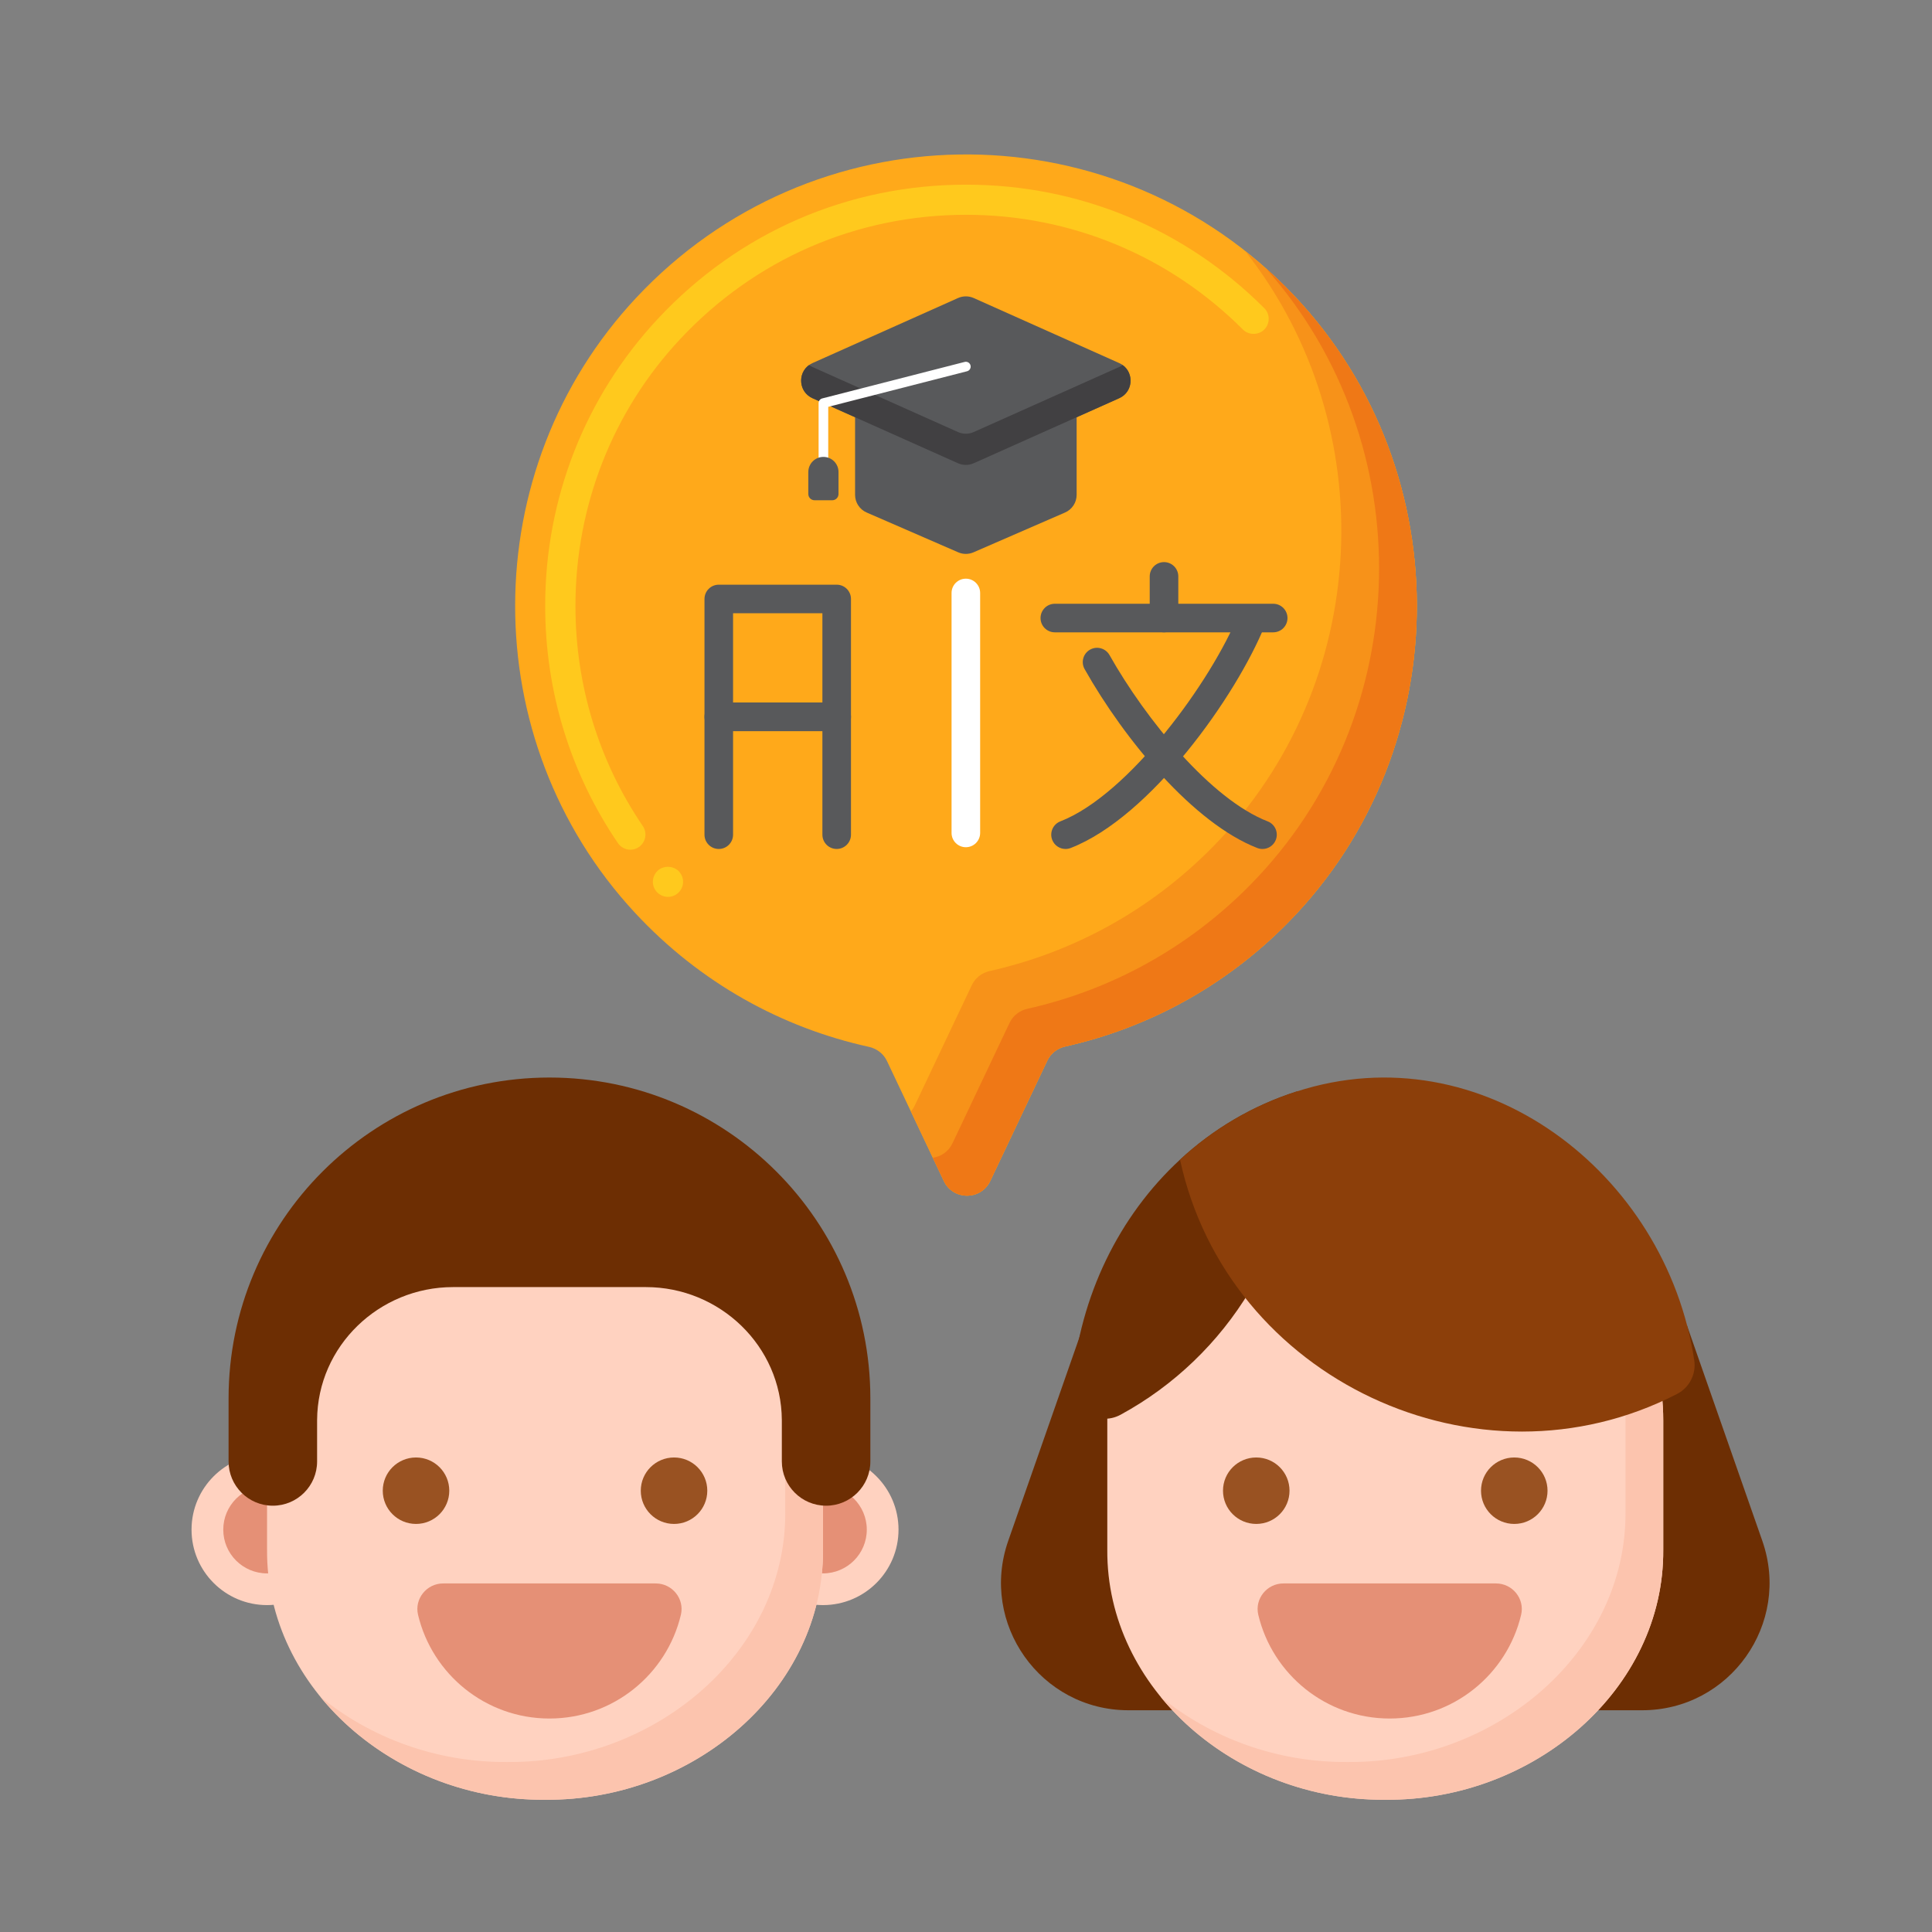<svg xmlns="http://www.w3.org/2000/svg" xmlns:xlink="http://www.w3.org/1999/xlink" id="Layer_1" x="0px" y="0px" viewBox="0 0 256 256" style="enable-background:new 0 0 256 256;" xml:space="preserve"><rect x="0" y="0" width="256" height="256" fill="#808080" stroke="none"/><style type="text/css">	.st0{fill:#FFA91A;}	.st1{fill:#F79219;}	.st2{fill:#EF7816;}	.st3{fill:#478CF7;}	.st4{fill:#5E9CF7;}	.st5{fill:#FFC91D;}	.st6{fill:#76A34F;}	.st7{fill:#2266D3;}	.st8{fill:#58595B;}	.st9{fill:#FFFFFF;}	.st10{fill:#648940;}	.st11{fill:#8C3F0A;}	.st12{fill:#91B56B;}	.st13{fill:#377DE2;}	.st14{fill:#E63950;}	.st15{fill:#E6E7E8;}	.st16{fill:#D1D3D4;}	.st17{fill:#F1F2F2;}	.st18{fill:#D10028;}	.st19{fill:#939598;}	.st20{fill:#414042;}	.st21{fill:#5A7A39;}	.st22{fill:#FCC4AE;}	.st23{fill:#F2AD97;}	.st24{fill:#E8566F;}	.st25{fill:#B7022D;}	.st26{fill:#995222;}	.st27{fill:#FFD2C0;}	.st28{fill:#E59076;}	.st29{fill:#808285;}	.st30{fill:#7C3108;}	.st31{fill:#6D2E03;}	.st32{fill:#A54AF4;}	.st33{fill:#893ADD;}	.st34{fill:#0099DC;}</style><g>	<g>		<g>			<g>				<g>					<g>						<g>							<g>								<g>									<g>										<g>											<ellipse class="st27" cx="35.386" cy="202.686" rx="10.006" ry="9.997"></ellipse>										</g>									</g>								</g>							</g>							<g>								<g>									<g>										<g>											<path class="st28" d="M41.188,202.686c0,3.202-2.598,5.797-5.802,5.797c-3.204,0-5.802-2.595-5.802-5.797            s2.598-5.797,5.802-5.797C38.59,196.889,41.188,199.484,41.188,202.686z"></path>										</g>									</g>								</g>							</g>							<g>								<g>									<g>										<g>											<ellipse class="st27" cx="109.052" cy="202.686" rx="10.006" ry="9.997"></ellipse>										</g>									</g>								</g>							</g>							<g>								<g>									<g>										<g>											<path class="st28" d="M114.854,202.686c0,3.202-2.598,5.797-5.802,5.797c-3.204,0-5.802-2.595-5.802-5.797            s2.598-5.797,5.802-5.797C112.257,196.889,114.854,199.484,114.854,202.686z"></path>										</g>									</g>								</g>							</g>						</g>						<g>							<g>								<g>									<g>										<path class="st27" d="M109.052,188.164v17.191c0.123,18.41-17.035,33.278-36.833,33.121           c-19.797,0.156-36.956-14.711-36.833-33.121c0,0,0-17.191,0-17.191c0-18.289,16.494-33.121,36.833-33.121           C92.561,155.038,109.046,169.879,109.052,188.164z"></path>									</g>								</g>							</g>						</g>						<g>							<path class="st22" d="M96.967,163.635c4.453,5.477,7.082,12.228,7.084,19.529v17.191        c0.123,18.409-17.035,33.278-36.833,33.121c-9.365,0.074-18.139-3.215-24.774-8.649c6.805,8.348,17.807,13.743,29.774,13.649        c19.798,0.157,36.956-14.712,36.833-33.121v-17.191C109.049,178.443,104.388,169.696,96.967,163.635z"></path>						</g>						<g>							<g>								<g>									<g>										<g>											<path class="st26" d="M59.532,197.526c0,2.432-1.973,4.403-4.407,4.403c-2.434,0-4.407-1.971-4.407-4.403            c0-2.432,1.973-4.403,4.407-4.403C57.559,193.123,59.532,195.094,59.532,197.526z"></path>										</g>									</g>								</g>							</g>							<g>								<g>									<g>										<g>											<ellipse class="st26" cx="89.313" cy="197.526" rx="4.407" ry="4.403"></ellipse>										</g>									</g>								</g>							</g>						</g>					</g>				</g>			</g>			<g>				<g>					<g>						<g>							<g>								<path class="st28" d="M86.895,209.814c2.179,0,3.83,2.035,3.326,4.155c-1.874,7.881-8.959,13.744-17.414,13.744         s-15.54-5.862-17.414-13.744c-0.504-2.12,1.147-4.155,3.326-4.155H86.895z"></path>							</g>						</g>					</g>				</g>			</g>			<g>				<g>					<g>						<path class="st31" d="M36.153,199.513c3.239,0,5.865-2.626,5.865-5.865v-5.304c0-0.066,0-0.133,0.001-0.199       c0.062-9.786,8.22-17.598,18.006-17.598h25.566c9.786,0,17.944,7.812,18.006,17.598c0,0.066,0.001,0.133,0.001,0.199v5.304       c0,3.239,2.626,5.865,5.865,5.865l0,0c3.239,0,5.865-2.626,5.865-5.865v-8.349c0-23.483-19.037-42.52-42.52-42.52h0       c-23.483,0-42.52,19.037-42.52,42.52v8.349C30.287,196.887,32.913,199.513,36.153,199.513L36.153,199.513z"></path>					</g>				</g>			</g>		</g>		<g>			<g>				<path class="st31" d="M233.517,204.17l-9.978-28.527h-79.966l-9.978,28.527c-3.838,10.972,4.306,22.448,15.93,22.448h68.063     C229.211,226.619,237.355,215.142,233.517,204.17z"></path>			</g>			<g>				<g>					<g>						<g>							<g>								<g>									<g>										<path class="st27" d="M220.388,188.164v17.191c0.123,18.41-17.035,33.278-36.833,33.121           c-19.797,0.156-36.956-14.711-36.833-33.121c0,0,0-17.191,0-17.191c0-18.289,16.494-33.121,36.833-33.121           C203.898,155.038,220.383,169.879,220.388,188.164z"></path>									</g>								</g>							</g>						</g>						<g>							<path class="st22" d="M208.304,163.635c4.453,5.477,7.082,12.228,7.084,19.529v17.191        c0.123,18.409-17.035,33.278-36.833,33.121c-9.365,0.074-18.14-3.215-24.774-8.649c6.805,8.348,17.807,13.743,29.774,13.649        c19.798,0.157,36.956-14.712,36.833-33.121v-17.191C220.385,178.443,215.725,169.696,208.304,163.635z"></path>						</g>						<g>							<g>								<g>									<g>										<g>											<path class="st26" d="M170.868,197.526c0,2.432-1.973,4.403-4.407,4.403c-2.434,0-4.407-1.971-4.407-4.403            c0-2.432,1.973-4.403,4.407-4.403C168.896,193.123,170.868,195.094,170.868,197.526z"></path>										</g>									</g>								</g>							</g>							<g>								<g>									<g>										<g>											<ellipse class="st26" cx="200.649" cy="197.526" rx="4.407" ry="4.403"></ellipse>										</g>									</g>								</g>							</g>						</g>						<g>							<g>								<g>									<g>										<g>											<path class="st31" d="M172.015,147.917c0.053,16.702-9.296,31.803-23.531,39.542c-3.011,1.637-6.708-0.719-6.407-4.131            c1.023-11.59,6.179-22.198,14.282-29.669c4.378-4.052,9.615-7.175,15.525-9.053            C171.969,145.7,172.015,146.801,172.015,147.917z"></path>										</g>									</g>								</g>								<g>									<g>										<g>											<path class="st11" d="M222.226,184.703c-26.392,13.613-59.572-1.925-65.866-31.045c4.354-4.029,9.557-7.14,15.425-9.021            c24.536-7.958,48.988,10.698,52.713,35.633C224.768,182.073,223.847,183.868,222.226,184.703z"></path>										</g>									</g>								</g>							</g>						</g>					</g>				</g>			</g>			<g>				<g>					<g>						<g>							<g>								<path class="st28" d="M198.232,209.814c2.179,0,3.83,2.035,3.326,4.155c-1.874,7.881-8.959,13.744-17.414,13.744         c-8.455,0-15.54-5.862-17.414-13.744c-0.504-2.12,1.147-4.155,3.326-4.155H198.232z"></path>							</g>						</g>					</g>				</g>			</g>		</g>	</g>	<g>		<g>			<g>				<path class="st0" d="M141.145,138.666c10.845-2.427,21.145-7.901,29.532-16.426c22.879-23.254,22.731-61.14-0.321-84.223     c-23.848-23.88-62.849-23.393-86.078,1.462c-21.292,22.782-21.368,58.572-0.169,81.44c8.664,9.346,19.548,15.275,31.03,17.795     c1.042,0.229,1.929,0.907,2.386,1.871l7.54,15.905c1.228,2.591,4.915,2.591,6.143,0l7.565-15.957     C139.228,139.575,140.108,138.898,141.145,138.666z"></path>			</g>		</g>		<g>			<g>				<path class="st5" d="M88.51,118.84c-0.55,0-1.08-0.23-1.46-0.63c0,0,0-0.01-0.01-0.01c-0.36-0.391-0.55-0.9-0.53-1.431     c0.02-0.54,0.25-1.029,0.64-1.399c0.78-0.721,2.1-0.67,2.83,0.109v0.011c0.36,0.39,0.55,0.899,0.53,1.43s-0.25,1.02-0.64,1.39     C89.5,118.649,89.02,118.84,88.51,118.84z M83.53,112.59c-0.66,0-1.28-0.33-1.65-0.87c-6.3-9.26-9.64-20.12-9.64-31.43     c0-14.24,5.31-27.76,14.96-38.08c10.69-11.44,25.18-17.74,40.8-17.74h0.04c14.92,0,28.939,5.811,39.49,16.37     c0.779,0.78,0.77,2.05-0.011,2.83c-0.75,0.76-2.069,0.76-2.819,0c-9.801-9.8-22.82-15.2-36.68-15.21     c-14.51,0.01-27.97,5.859-37.9,16.479c-8.95,9.57-13.87,22.13-13.87,35.351c0,10.5,3.09,20.59,8.93,29.17     c0.62,0.91,0.38,2.16-0.53,2.78C84.32,112.47,83.93,112.59,83.53,112.59z"></path>			</g>		</g>		<g>			<g>				<path class="st1" d="M170.356,38.017c-1.71-1.712-3.505-3.284-5.359-4.746c18.297,23.257,16.9,57.402-4.32,78.969     c-8.387,8.524-18.687,13.999-29.532,16.426c-1.036,0.232-1.917,0.908-2.372,1.868l-7.565,15.957     c-0.14,0.296-0.316,0.554-0.513,0.782l4.37,9.218c1.228,2.591,4.915,2.591,6.143,0l7.565-15.957     c0.455-0.96,1.336-1.636,2.372-1.868c10.845-2.427,21.145-7.901,29.532-16.426C193.556,98.986,193.407,61.101,170.356,38.017z"></path>			</g>		</g>		<g>			<g>				<path class="st2" d="M170.356,38.017c-0.853-0.854-1.73-1.668-2.62-2.459c20.644,23.242,20,59.261-2.059,81.682     c-8.387,8.524-18.687,13.999-29.532,16.426c-1.036,0.232-1.917,0.908-2.372,1.868l-7.565,15.957     c-0.536,1.132-1.542,1.769-2.607,1.912l1.464,3.088c1.228,2.591,4.915,2.591,6.143,0l7.565-15.957     c0.455-0.96,1.336-1.636,2.372-1.868c10.845-2.427,21.145-7.901,29.532-16.426C193.556,98.986,193.407,61.101,170.356,38.017z"></path>			</g>		</g>	</g>	<g>		<g>			<g>				<g>					<g>						<g>							<g>								<g>									<path class="st8" d="M141.125,67.911l-12.126,5.272c-0.649,0.282-1.387,0.282-2.036,0l-12.126-5.272          c-0.932-0.405-1.535-1.325-1.535-2.341V54.851h29.358V65.57C142.66,66.586,142.057,67.505,141.125,67.911z"></path>								</g>							</g>						</g>					</g>				</g>				<g>					<g>						<g>							<g>								<g>									<path class="st8" d="M126.939,61.383l-19.273-8.615c-2.015-0.901-2.015-3.761,0-4.661l19.273-8.615          c0.663-0.296,1.421-0.296,2.084,0l19.273,8.615c2.015,0.901,2.015,3.761,0,4.661l-19.273,8.615          C128.359,61.679,127.602,61.679,126.939,61.383z"></path>								</g>							</g>						</g>					</g>				</g>				<g>					<g>						<g>							<path class="st20" d="M148.753,48.369c-0.139,0.099-0.291,0.188-0.458,0.263l-19.273,8.615c-0.663,0.296-1.421,0.296-2.084,0        l-19.273-8.615c-0.167-0.075-0.318-0.164-0.458-0.263c-1.542,1.099-1.39,3.572,0.458,4.398l19.273,8.615        c0.663,0.296,1.421,0.296,2.084,0l19.273-8.615C150.144,51.941,150.295,49.468,148.753,48.369z"></path>						</g>					</g>				</g>				<g>					<g>						<g>							<g>								<g>									<path class="st9" d="M109.107,65.276c-0.352,0-0.638-0.286-0.638-0.638V53.412c0-0.291,0.197-0.546,0.48-0.618          l18.874-4.837c0.341-0.088,0.689,0.118,0.776,0.46c0.088,0.342-0.118,0.689-0.46,0.777l-18.394,4.714v10.73          C109.745,64.99,109.459,65.276,109.107,65.276z"></path>								</g>							</g>						</g>					</g>				</g>				<g>					<g>						<g>							<g>								<g>									<path class="st8" d="M110.28,66.286h-2.347c-0.457,0-0.827-0.37-0.827-0.827v-2.916c0-1.105,0.896-2.001,2.001-2.001l0,0          c1.105,0,2.001,0.896,2.001,2.001v2.916C111.107,65.916,110.737,66.286,110.28,66.286z"></path>								</g>							</g>						</g>					</g>				</g>			</g>		</g>		<g>			<g>				<g>					<g>						<path class="st8" d="M110.866,96.885H95.242c-1.046,0-1.894-0.848-1.894-1.894V79.367c0-1.046,0.848-1.894,1.894-1.894h15.624       c1.046,0,1.894,0.848,1.894,1.894v15.624C112.759,96.037,111.912,96.885,110.866,96.885z M97.135,93.098h11.837V81.261H97.135       V93.098z"></path>					</g>				</g>				<g>					<g>						<path class="st8" d="M110.866,112.493c-1.046,0-1.894-0.848-1.894-1.894V96.87H97.135v13.73c0,1.046-0.848,1.894-1.894,1.894       c-1.046,0-1.894-0.848-1.894-1.894V94.976c0-1.046,0.848-1.894,1.894-1.894h15.624c1.046,0,1.894,0.848,1.894,1.894V110.6       C112.759,111.646,111.912,112.493,110.866,112.493z"></path>					</g>				</g>			</g>			<g>				<g>					<g>						<path class="st8" d="M154.238,83.788c-1.046,0-1.894-0.848-1.894-1.894v-5.518c0-1.046,0.848-1.894,1.894-1.894       s1.894,0.848,1.894,1.894v5.518C156.131,82.941,155.284,83.788,154.238,83.788z"></path>					</g>				</g>				<g>					<g>						<path class="st8" d="M168.705,83.788h-28.934c-1.046,0-1.894-0.848-1.894-1.894s0.848-1.894,1.894-1.894h28.934       c1.046,0,1.894,0.848,1.894,1.894S169.751,83.788,168.705,83.788z"></path>					</g>				</g>				<g>					<g>						<path class="st8" d="M141.189,112.494c-0.759,0-1.474-0.459-1.765-1.208c-0.379-0.975,0.104-2.072,1.079-2.451       c9.079-3.528,20.058-18.636,23.629-27.487c0.391-0.97,1.495-1.439,2.464-1.048c0.97,0.391,1.439,1.495,1.048,2.464       c-3.829,9.494-15.209,25.497-25.769,29.6C141.649,112.452,141.417,112.494,141.189,112.494z"></path>					</g>				</g>				<g>					<g>						<path class="st8" d="M167.286,112.494c-0.228,0-0.46-0.041-0.685-0.129c-8.415-3.269-17.556-14.261-22.884-23.704       c-0.513-0.91-0.192-2.066,0.719-2.58c0.912-0.513,2.066-0.191,2.58,0.719c4.834,8.569,13.454,19.12,20.957,22.035       c0.975,0.378,1.458,1.476,1.079,2.451C168.761,112.035,168.045,112.494,167.286,112.494z"></path>					</g>				</g>			</g>			<g>				<g>					<path class="st9" d="M127.98,112.261c-1.046,0-1.894-0.848-1.894-1.894V78.572c0-1.046,0.848-1.894,1.894-1.894      c1.046,0,1.894,0.848,1.894,1.894v31.795C129.874,111.413,129.026,112.261,127.98,112.261z"></path>				</g>			</g>		</g>	</g></g></svg>